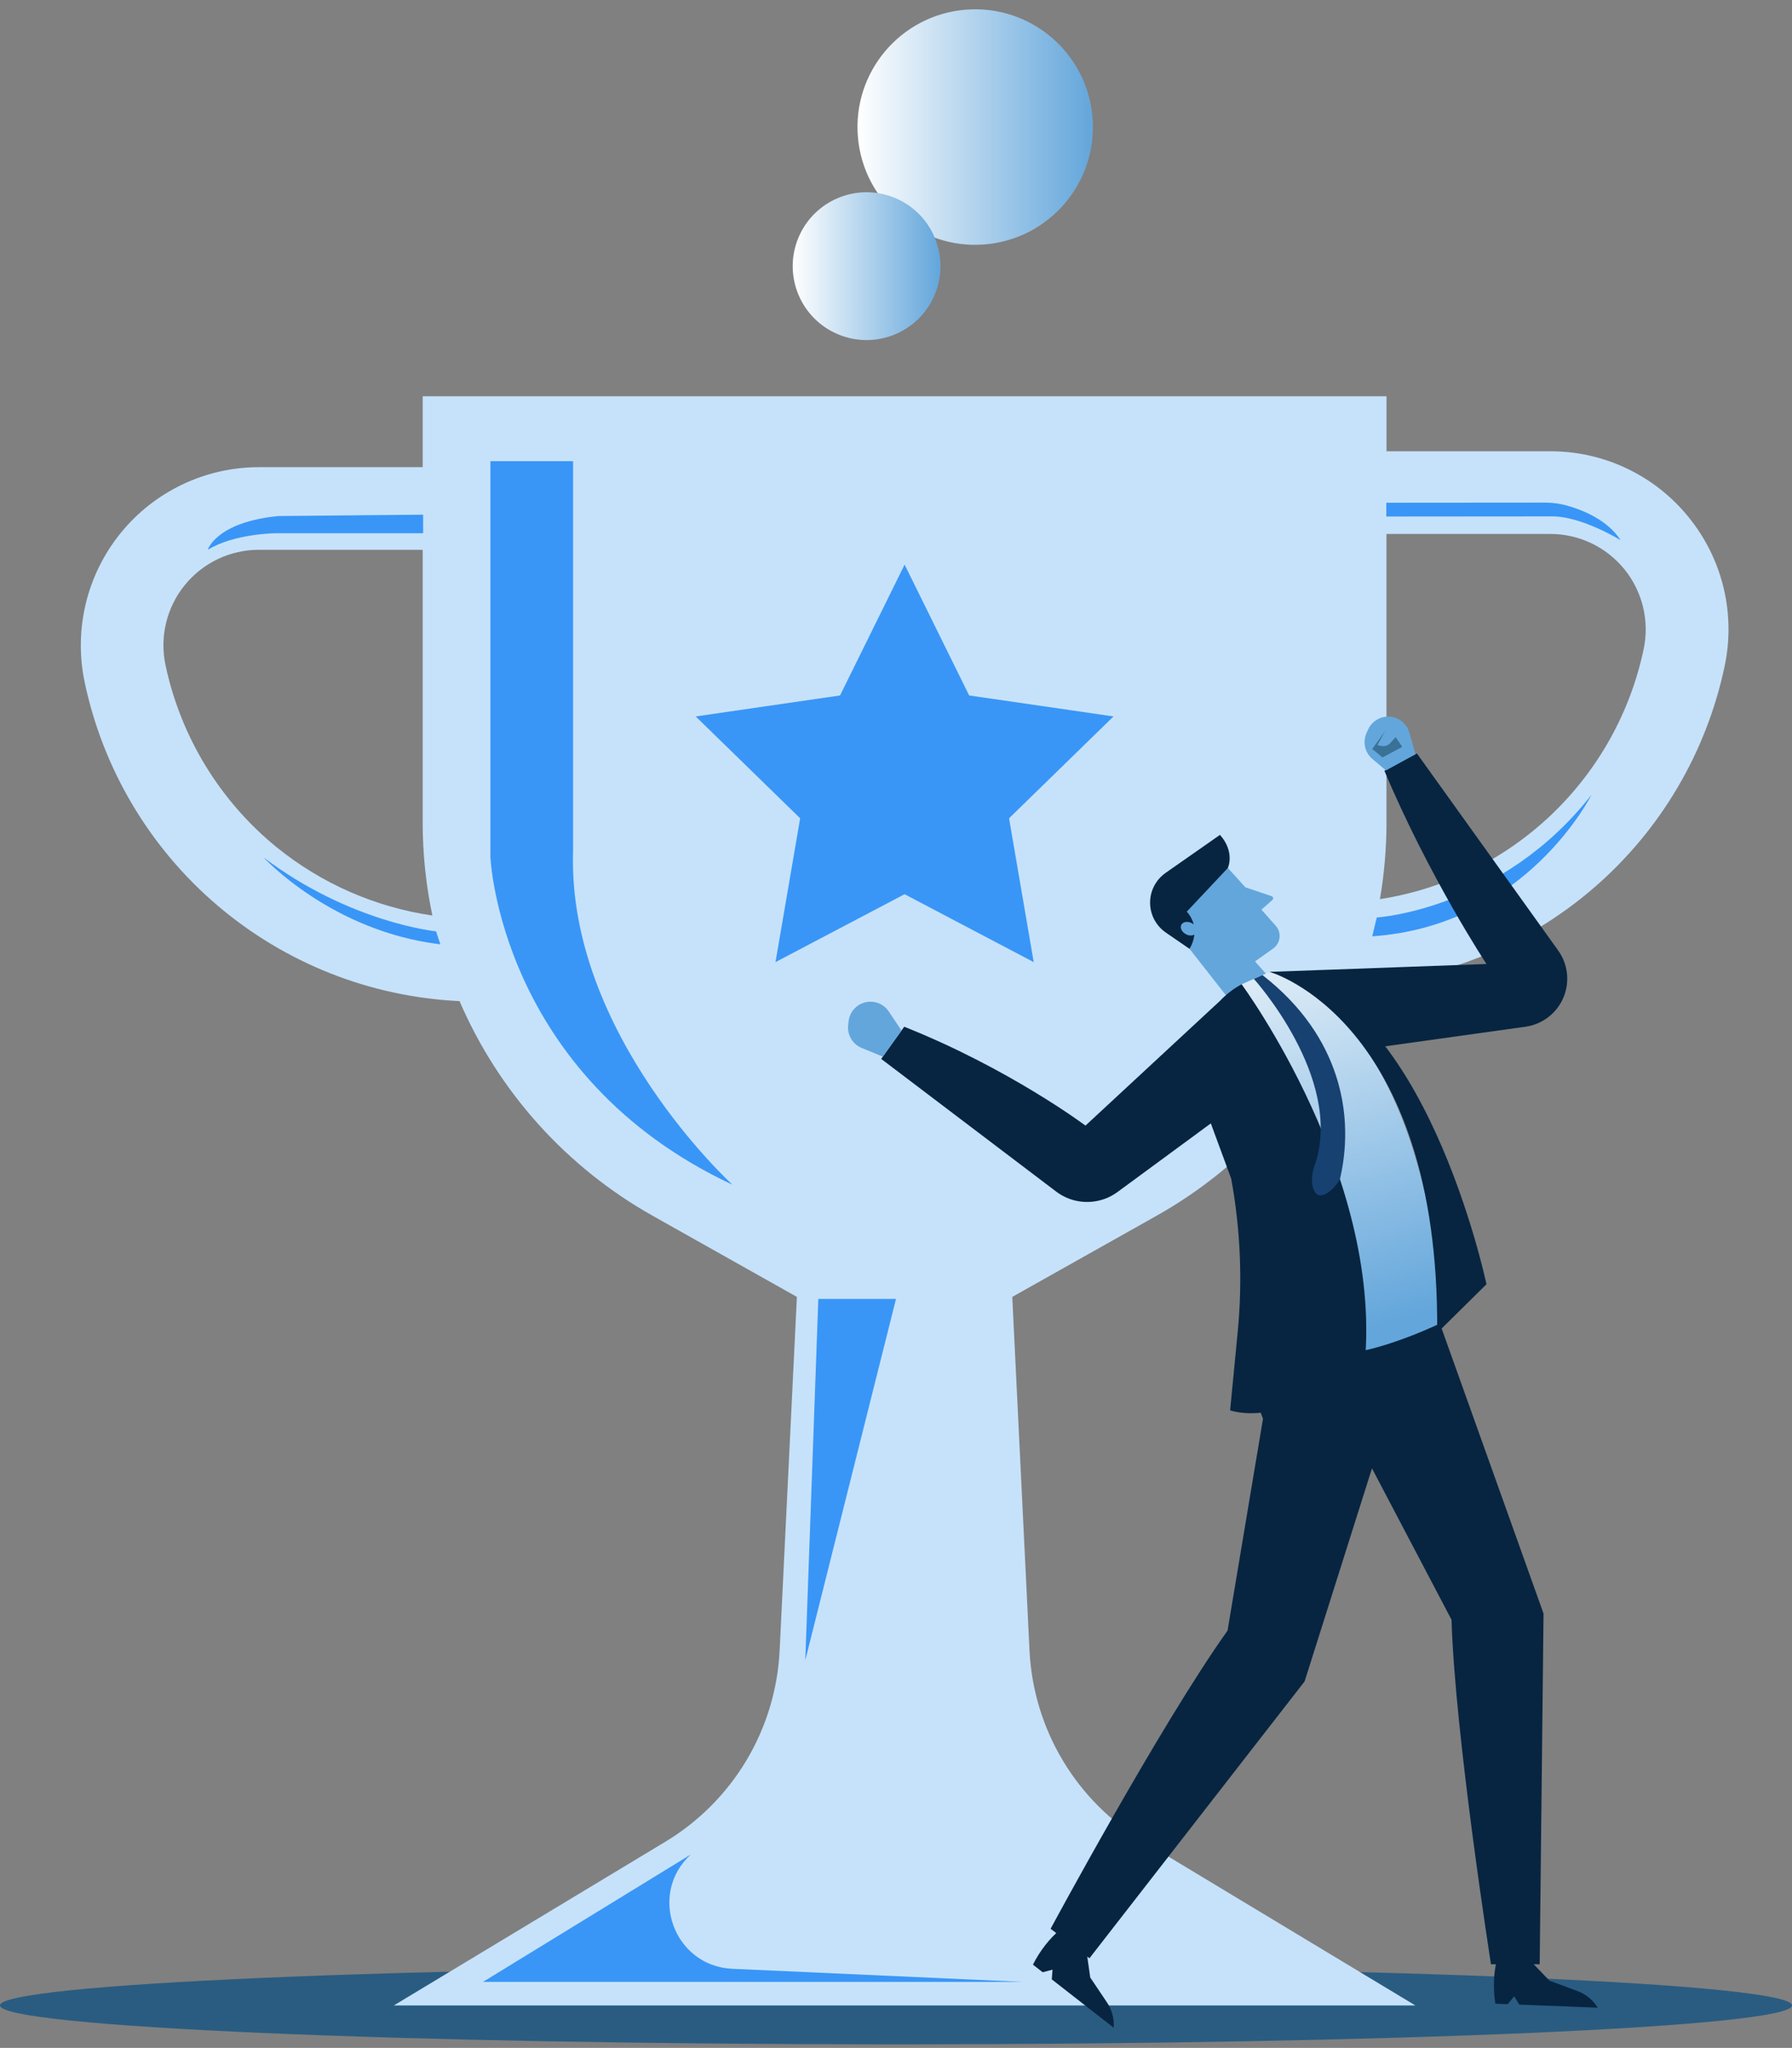 <svg width="274" height="313" viewBox="0 0 274 313" fill="none" xmlns="http://www.w3.org/2000/svg">
<rect x="0" y="0" width="274" height="313" fill="#808080" stroke="none"/>
<path d="M137 312.459C212.663 312.459 274 309.796 274 306.51C274 303.224 212.663 300.561 137 300.561C61.337 300.561 0 303.224 0 306.51C0 309.796 61.337 312.459 137 312.459Z" fill="#2A5C81"/>
<path d="M258.194 79.05C255.646 75.897 252.424 73.354 248.764 71.611C245.104 69.867 241.1 68.966 237.046 68.974H212.001V60.567H64.628V71.403H39.584C35.531 71.404 31.53 72.31 27.873 74.054C24.215 75.798 20.992 78.336 18.44 81.484C15.887 84.631 14.069 88.308 13.118 92.247C12.167 96.186 12.106 100.287 12.941 104.252C15.751 117.578 22.904 129.594 33.277 138.418C43.651 147.241 56.659 152.373 70.262 153.009C76.243 166.885 86.617 178.411 99.788 185.816L121.847 198.218L119.209 252.26C118.92 258.191 117.176 263.959 114.131 269.056C111.085 274.152 106.832 278.421 101.746 281.485L60.219 306.512H216.405L174.875 281.485C169.79 278.421 165.537 274.152 162.492 269.055C159.447 263.959 157.703 258.191 157.414 252.26L154.777 198.218L176.842 185.816C190.82 177.962 201.623 165.482 207.393 150.523C220.811 149.674 233.581 144.452 243.75 135.657C253.918 126.861 260.925 114.977 263.699 101.822C264.542 97.856 264.485 93.751 263.532 89.811C262.579 85.87 260.755 82.193 258.194 79.05ZM42.336 129.525C33.639 122.451 27.627 112.611 25.303 101.643C24.854 99.517 24.885 97.318 25.394 95.206C25.903 93.094 26.878 91.122 28.246 89.434C29.615 87.746 31.343 86.385 33.304 85.451C35.265 84.516 37.411 84.031 39.584 84.031H64.628V125.711C64.629 130.489 65.125 135.253 66.109 139.928C57.396 138.657 49.187 135.063 42.342 129.525H42.336ZM251.319 99.214C249.273 108.925 244.319 117.783 237.115 124.609C229.912 131.435 220.8 135.905 210.994 137.426C211.66 133.556 211.995 129.637 211.995 125.711V81.608H237.04C239.213 81.608 241.358 82.093 243.319 83.028C245.281 83.963 247.009 85.324 248.377 87.011C249.745 88.699 250.719 90.671 251.228 92.783C251.737 94.896 251.768 97.095 251.319 99.221V99.214Z" fill="#C6E2FA"/>
<path d="M74.983 70.489V130.972C74.983 130.972 76.337 164.375 111.994 181.074C111.994 181.074 86.718 158.055 87.624 130.079V70.489H74.983ZM125.122 198.527H137L123.129 253.753L125.122 198.527ZM64.698 78.663V81.499H42.17C42.17 81.499 35.766 81.546 31.765 84.039C31.765 84.039 33.022 79.783 42.619 78.87L64.698 78.663ZM211.969 76.836L236.229 76.817C237.381 76.816 238.528 76.973 239.637 77.284C242.001 77.952 245.794 79.459 247.792 82.56C247.792 82.56 241.865 78.906 237.329 78.927L211.969 78.947V76.836ZM66.673 142.349C66.673 142.349 53.486 141.03 40.297 131.044C40.297 131.044 50.659 142.349 67.33 144.327L66.673 142.349ZM210.509 140.229C210.509 140.229 229.594 139.058 243.348 121.464C243.348 121.464 233.379 141.509 209.814 143.109L210.509 140.229ZM138.315 86.294L148.186 106.294L170.258 109.501L154.285 125.068L158.056 147.051L138.315 136.672L118.575 147.051L122.345 125.068L106.373 109.501L128.444 106.294L138.315 86.294ZM73.851 302.913H156.385L111.974 300.912C103.024 300.503 99.023 289.491 105.625 283.441L73.851 302.913Z" fill="#3996F7"/>
<path d="M233.812 299.493L236.911 302.722L241.212 304.318C242.496 304.795 243.582 305.689 244.298 306.857L232.303 306.388L231.525 305.119L230.533 306.321L228.647 306.247C228.27 303.937 228.363 301.575 228.92 299.302L233.812 299.493ZM166.071 297.813L166.7 302.245L169.26 306.054C170.025 307.191 170.385 308.551 170.284 309.917L160.822 302.53L160.933 301.045L159.427 301.44L157.94 300.279C158.983 298.184 160.437 296.321 162.217 294.801L166.071 297.813Z" fill="#072541"/>
<path d="M218.791 198.465L236.01 246.621L235.422 300.219H227.974C227.974 300.219 222.471 265.231 221.939 247.563L206.656 218.482C206.656 218.482 194.926 211.959 197.719 200.787L218.791 198.465Z" fill="#072541"/>
<path d="M214.905 208.227L199.478 256.985L166.577 299.303L160.638 294.797C160.638 294.797 177.431 263.613 187.694 249.223L193.117 216.83C193.117 216.83 187.726 204.542 196.709 197.336L214.905 208.227ZM194.126 148.542L227.283 147.338C227.283 147.338 218.522 134.065 211.676 117.802L216.65 115.16L238.244 145.266C238.968 146.274 239.427 147.448 239.578 148.679C239.73 149.911 239.57 151.161 239.112 152.315C238.629 153.533 237.832 154.601 236.802 155.411C235.771 156.221 234.545 156.743 233.247 156.925L207.852 160.47L194.126 148.542Z" fill="#072541"/>
<path d="M187.012 131.849L177.882 139.928L191.97 157.879L197.358 153.115L191.894 146.943L194.669 144.971C194.938 144.78 195.163 144.535 195.33 144.251C195.498 143.967 195.604 143.652 195.641 143.325C195.679 142.997 195.647 142.666 195.548 142.352C195.449 142.038 195.285 141.748 195.066 141.501L192.881 139.031L194.548 137.557C194.594 137.517 194.628 137.465 194.648 137.408C194.667 137.35 194.671 137.288 194.659 137.229C194.647 137.169 194.619 137.114 194.579 137.068C194.539 137.023 194.487 136.988 194.43 136.969L190.424 135.622L187.012 131.849Z" fill="#63A6DB"/>
<path d="M178.218 133.416C177.617 133.835 177.105 134.369 176.713 134.989C175.942 136.202 175.673 137.666 175.961 139.074C176.249 140.482 177.072 141.723 178.257 142.535L181.88 145.022C182.282 144.364 182.536 143.626 182.623 142.859C182.422 142.948 182.202 142.989 181.982 142.978C181.762 142.967 181.547 142.904 181.355 142.796C180.712 142.47 180.385 141.823 180.624 141.352C180.864 140.881 181.579 140.764 182.222 141.092C182.328 141.146 182.428 141.21 182.521 141.284C182.33 140.56 181.967 139.892 181.462 139.339L187.743 132.658C187.743 132.658 188.874 130.239 186.537 127.602L178.218 133.416Z" fill="#072541"/>
<path d="M194.126 148.542C194.126 148.542 217.42 152.864 220.621 202.067C220.621 202.067 202.652 211.022 198.214 204.864C198.214 204.864 199.693 188.247 197.075 179.498C194.458 170.749 189.85 150.439 189.85 150.439L194.126 148.542Z" fill="url(#paint0_linear_281_1709)"/>
<path d="M189.85 150.445L189.61 150.57C188.482 151.205 187.455 152.006 186.565 152.946L165.972 172.037C165.972 172.037 154.299 163.302 138.257 156.927L134.734 161.842L161.485 182.117C162.367 182.786 163.38 183.26 164.458 183.509C165.536 183.758 166.654 183.775 167.74 183.561C168.871 183.339 169.94 182.87 170.869 182.187L185.139 171.701L188.254 180.149C189.669 187.89 190.002 195.79 189.242 203.623L188.086 215.559C195.797 217.945 208.513 209.859 208.513 209.859C212.103 180.583 189.85 150.445 189.85 150.445ZM194.126 148.542C194.126 148.542 220.135 155.784 219.748 203.723L227.283 196.283C227.283 196.283 217.665 150.537 194.126 148.542Z" fill="#072541"/>
<path d="M137.84 157.509L135.9 154.598C135.593 154.137 135.176 153.759 134.687 153.498C134.199 153.236 133.653 153.099 133.099 153.099C132.273 153.099 131.476 153.402 130.859 153.951C130.243 154.5 129.849 155.257 129.754 156.077L129.685 156.665C129.6 157.394 129.756 158.132 130.129 158.764C130.502 159.397 131.072 159.89 131.751 160.169L134.983 161.496L137.84 157.509ZM216.429 115.275L215.491 111.974C215.341 111.44 215.062 110.952 214.678 110.552C214.294 110.152 213.817 109.853 213.29 109.682C212.505 109.429 211.654 109.473 210.899 109.805C210.145 110.138 209.538 110.735 209.194 111.484L208.948 112.023C208.642 112.69 208.564 113.44 208.723 114.156C208.883 114.873 209.273 115.517 209.833 115.992L211.909 117.751L216.429 115.275Z" fill="#63A6DB"/>
<mask id="mask0_281_1709" style="mask-type:luminance" maskUnits="userSpaceOnUse" x="208" y="109" width="9" height="9">
<path d="M216.43 115.275L215.492 111.974C215.341 111.44 215.062 110.952 214.678 110.552C214.294 110.152 213.817 109.853 213.29 109.682C212.505 109.429 211.655 109.473 210.9 109.805C210.145 110.138 209.538 110.735 209.194 111.484L208.948 112.023C208.643 112.69 208.564 113.44 208.724 114.156C208.883 114.873 209.273 115.517 209.833 115.992L211.91 117.751L216.43 115.275Z" fill="white"/>
</mask>
<g mask="url(#mask0_281_1709)">
<path d="M214.414 114.149L213.39 112.664L212.587 113.557C212.411 113.754 212.184 113.9 211.932 113.978C211.68 114.057 211.411 114.067 211.153 114.005L210.603 113.878L211.764 111.773L209.812 114.472L211.387 115.769L214.414 114.149Z" fill="#3A7197"/>
</g>
<path d="M191.72 149.616C191.72 149.616 205.354 164.673 201.129 177.79C200.154 180.248 200.686 182.296 201.567 182.642C202.37 182.953 203.85 181.993 204.881 180.221C205.509 177.501 206.601 171.347 204.213 164.21C202.575 159.295 199.281 153.89 193.035 149.032L191.72 149.616Z" fill="#174171"/>
<path d="M150.593 37.357C160.499 36.537 167.865 27.843 167.045 17.936C166.225 8.03 157.53 0.665 147.624 1.484C137.718 2.304 130.352 10.999 131.172 20.905C131.992 30.811 140.687 38.177 150.593 37.357Z" fill="url(#paint1_linear_281_1709)"/>
<path d="M142.938 45.002C145.325 39.239 142.589 32.632 136.826 30.244C131.062 27.857 124.455 30.594 122.068 36.357C119.681 42.12 122.418 48.727 128.181 51.114C133.944 53.501 140.551 50.765 142.938 45.002Z" fill="url(#paint2_linear_281_1709)"/>
<defs>
<linearGradient id="paint0_linear_281_1709" x1="184.354" y1="134.969" x2="205.193" y2="204.555" gradientUnits="userSpaceOnUse">
<stop stop-color="white"/>
<stop offset="1" stop-color="#63A6DB"/>
</linearGradient>
<linearGradient id="paint1_linear_281_1709" x1="131.111" y1="19.416" x2="167.107" y2="19.416" gradientUnits="userSpaceOnUse">
<stop stop-color="white"/>
<stop offset="1" stop-color="#63A6DB"/>
</linearGradient>
<linearGradient id="paint2_linear_281_1709" x1="121.209" y1="40.679" x2="143.798" y2="40.679" gradientUnits="userSpaceOnUse">
<stop stop-color="white"/>
<stop offset="1" stop-color="#63A6DB"/>
</linearGradient>
</defs>
</svg>
